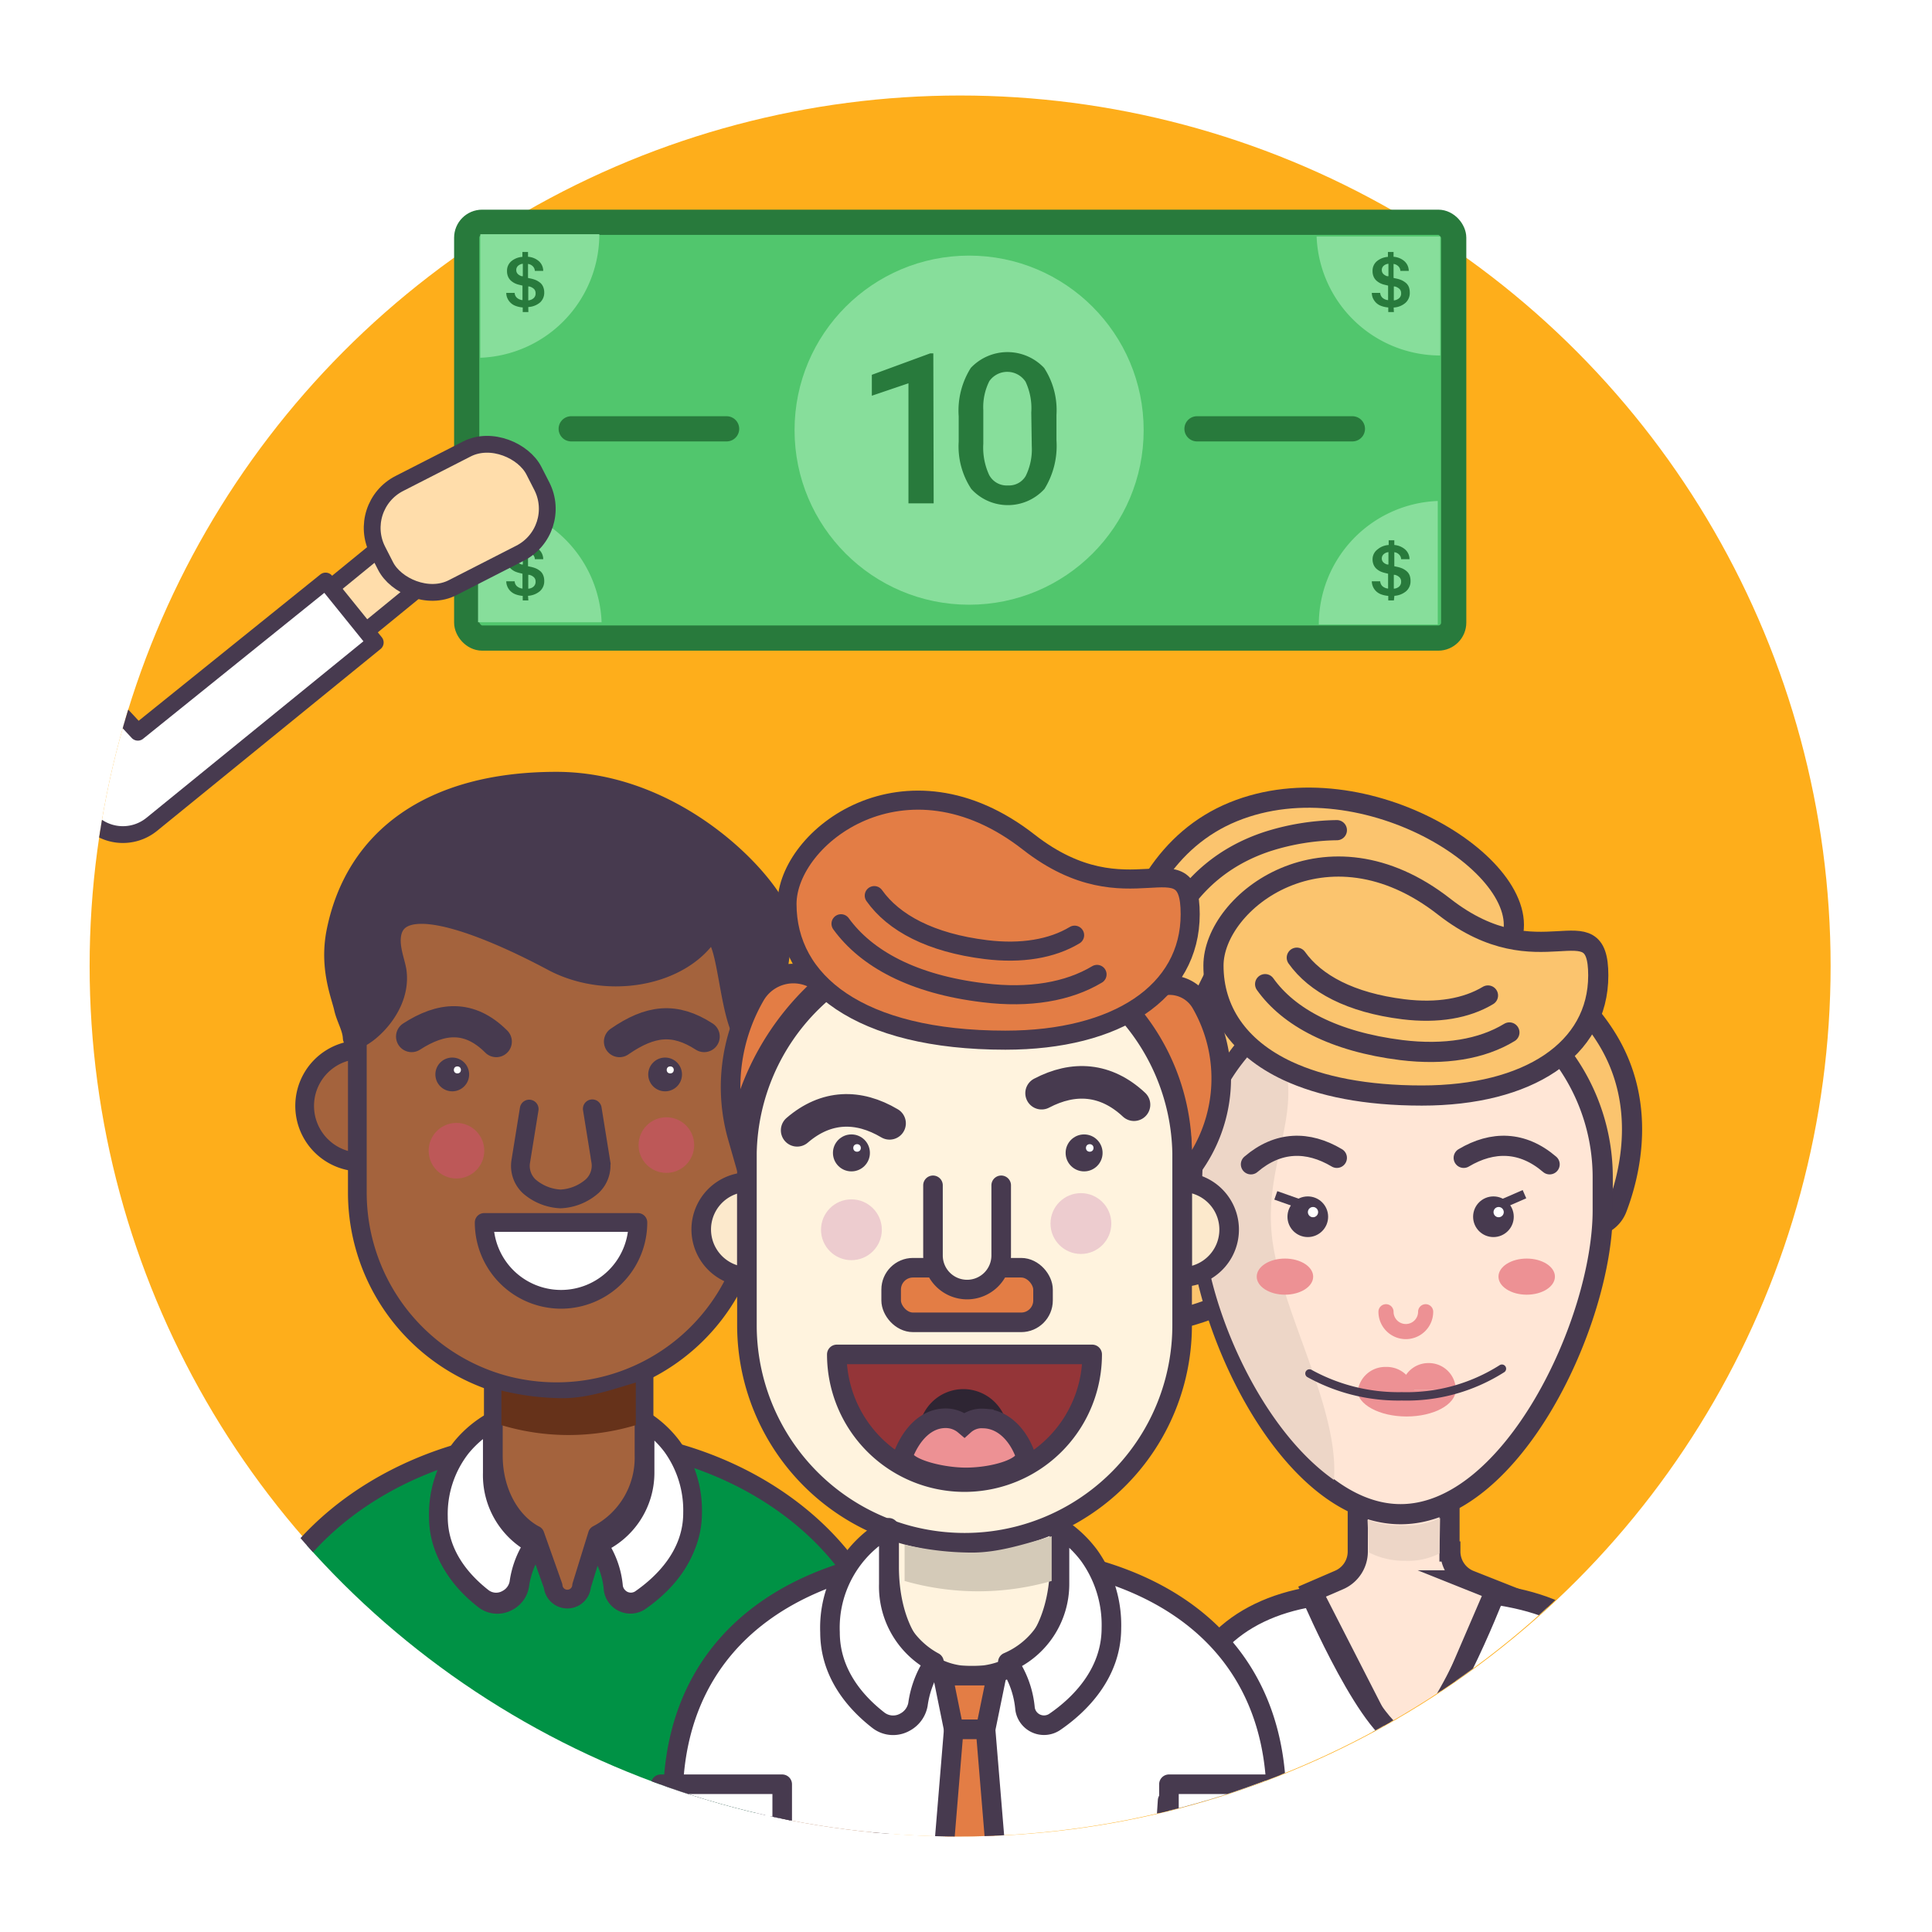 <svg xmlns="http://www.w3.org/2000/svg" xmlns:xlink="http://www.w3.org/1999/xlink" width="230" height="230" viewBox="0 0 230 230"><defs><clipPath id="a"><ellipse cx="114.01" cy="116.62" rx="103.16" ry="102.01" fill="none"/></clipPath><clipPath id="b"><circle cx="114.3" cy="115" r="103.63" fill="none"/></clipPath></defs><use width="32766" height="32766" transform="translate(-19973.5 -12231.09)" xlink:href="#c"/><circle cx="114.3" cy="115" r="103.63" fill="#feae1b"/><g clip-path="url(#a)"><path d="M172.56,184.7v-6.09a8.25,8.25,0,0,1-2.94,1.12A12.55,12.55,0,0,1,168,180c-.31,0-.61.06-.92.06a11.14,11.14,0,0,1-2.38-.28c-.23-.05-.37-.1-.6-.16a8.73,8.73,0,0,1-2.46-1v6.09h0a3.68,3.68,0,0,1-2.22,3.38l-3.22,1.39L168,212.56l10-23.22-3-1.2a3.7,3.7,0,0,1-2.34-3.44Z" fill="#ffe6d6" stroke="#473a4f" stroke-miterlimit="10" stroke-width="2.4"/><path d="M183.53,215.43v.43c1.65-2,4.48-4.41,4.48-7.84,0-.5.27-.82.2-.82h6c0-11.54-6.71-16-16.29-17.37,0,0-6.73,17.32-10.43,17.32-4,0-11.31-17.06-11.31-17.06-9.11,1.5-15.42,7.22-15.42,17.11h6c-.07,0-.11.38-.11.88,0,3.33,3.52,18,5.91,20l11.15-5.83" fill="#fff" stroke="#473a4f" stroke-linecap="round" stroke-linejoin="round" stroke-width="2.4"/><path d="M119.85,155.46c.91-.45,20.65,6,14.85-13C130,127,131.06,103.09,146.81,96.65s36.62,7,33,15.52-23.48,3.91-23.48,3.91,16,15.37,1.8,30.21C140.15,165.11,119.85,155.46,119.85,155.46Z" fill="#fbc46e" stroke="#473a4f" stroke-linecap="round" stroke-linejoin="round" stroke-width="2.4"/><path d="M136.34,123c.08-9.72,4.07-19.39,14.58-22.83a28.35,28.35,0,0,1,8.23-1.34" fill="none" stroke="#473a4f" stroke-linecap="round" stroke-linejoin="round" stroke-width="2.4"/><path d="M154.46,127.56c-.72-.36-7.56-15.39-7.56-15.39s-12.51,18.64-5.6,32.43a3.94,3.94,0,0,0,3.61,2.17l44.46-.73a3.41,3.41,0,0,0,3.13-2.22c1.5-3.93,3.71-12.5-1.38-20.46-6.87-10.78-16.78-8.76-16.78-8.76S155.17,127.91,154.46,127.56Z" fill="#fbc46e" stroke="#473a4f" stroke-miterlimit="10" stroke-width="2.4"/><path d="M166.74,180.26h0c-13.3,0-24.07-22.89-24.07-36.18v-3.93a24.07,24.07,0,0,1,24.07-24.07h0a24.07,24.07,0,0,1,24.06,24.07v3.93C190.8,157.37,180,180.26,166.74,180.26Z" fill="#ffe6d6" stroke="#473a4f" stroke-miterlimit="10" stroke-width="2.4"/><path d="M151.37,123a22.78,22.78,0,0,0-8.25,17.45v3.79c0,10,6.52,25.52,15.68,31.94.69-8.77-6.7-20.73-7.43-29.5C150.57,137.29,156.25,131.12,151.37,123Z" fill="#edd6c7"/><path d="M190.27,116.12c0,8.85-8.35,14.3-21,14.3-6.71,0-12-1.08-16-2.94-5.89-2.76-8.81-7.25-8.81-12.53,0-7.64,13.43-18,27.48-7C183.37,116.86,190.27,107.27,190.27,116.12Z" fill="#fbc46e" stroke="#473a4f" stroke-miterlimit="10" stroke-width="2.4"/><path d="M179.69 122.91c-3.28 2-7.72 2.73-12.87 2.1-8-1-13.4-3.9-16.21-7.85M177.14 118.51c-2.57 1.54-6 2.14-10.07 1.64-6.3-.78-10.49-3.05-12.69-6.14M159.15 137.84c-3.44-2.05-7-2-10.23.77M174.25 137.84c3.45-2.05 7-2 10.23.77" fill="none" stroke="#473a4f" stroke-linecap="round" stroke-miterlimit="10" stroke-width="2.4"/><ellipse cx="152.97" cy="151.98" rx="3.36" ry="2.15" fill="#ed9194"/><ellipse cx="181.75" cy="151.98" rx="3.36" ry="2.15" fill="#ed9194"/><path d="M169.72,156.16a2.36,2.36,0,0,1-2.36,2.36h0a2.36,2.36,0,0,1-2.36-2.36" fill="#ffe6d6" stroke="#ed9194" stroke-linecap="round" stroke-miterlimit="10" stroke-width="1.8"/><circle cx="177.79" cy="144.85" r="2.42" fill="#473a4f"/><circle cx="155.69" cy="144.85" r="2.42" fill="#473a4f"/><circle cx="156.31" cy="144.3" r=".61" fill="#fff"/><path transform="rotate(19.46 153.74 142.992)" fill="#473a4f" d="M151.76 142.43H155.69V143.5H151.76z"/><path transform="rotate(-23.55 179.64 142.94)" fill="#473a4f" d="M177.71 142.43H181.64V143.5H177.71z"/><circle cx="178.41" cy="144.3" r=".61" fill="#fff"/><g fill="#ed9194"><path d="M170.07,162.27a3.21,3.21,0,0,0-3.24,3.18h6.48A3.21,3.21,0,0,0,170.07,162.27Z"/><path d="M165,162.73a3.3,3.3,0,0,0-3.39,3.18h6.78A3.3,3.3,0,0,0,165,162.73Z"/><path d="M167.45,168.63c3.24,0,5.86-1.43,5.86-3.18H161.58C161.58,167.2,164.21,168.63,167.45,168.63Z"/></g><path d="M155.89,163.51a21.91,21.91,0,0,0,11,2.72,21.14,21.14,0,0,0,11.91-3.29" fill="none" stroke="#473a4f" stroke-linecap="round" stroke-miterlimit="10"/><path d="M162.8,180.92l.16,3.89a9.29,9.29,0,0,0,4.34,1,8.25,8.25,0,0,0,4.07-.88l.07-4.21a9.41,9.41,0,0,1-4.51.88A10.78,10.78,0,0,1,162.8,180.92Z" fill="#edd6c7"/><g fill="#009245" stroke="#473a4f" stroke-linecap="round" stroke-linejoin="round" stroke-width="2.23"><path d="M69.69,193.07c-.46.31-.55.38,0,0Z"/><path d="M79.84,172.75a12.77,12.77,0,0,1,2.42,7.81c0,4.93-3.46,8.27-6.1,10.1A2.08,2.08,0,0,1,73,189.25a10.07,10.07,0,0,0-1.69-4.83,1.46,1.46,0,0,0-.16-.19v0l0-.06c-2.16.23-4.08.1-7.44.17l0-.11-.08-.07a2.62,2.62,0,0,1-.3.51,10.61,10.61,0,0,0-1.46,4.09,2.66,2.66,0,0,1-1.39,1.9,2.59,2.59,0,0,1-2.86-.21c-2.46-1.92-5.2-5-5.2-9.44a12.72,12.72,0,0,1,2.68-8.16C39.88,177.13,29,188.79,29,202.55v7.61H45.78V263H90V210.16h16.43v-7.61C106.46,188.65,95.29,176.88,79.84,172.75Z"/></g><path d="M71.85,163.94c-.8.12-1.61.2-2.43.25-.57,0-1.14.06-1.72.06a28.27,28.27,0,0,1-3.82-.27c-.37,0-.73-.09-1.09-.15a30.82,30.82,0,0,1-4.06-1v10.47c0,4.07,1.87,7.73,4.84,9.37l.12.06,2.16,6.09a1.7,1.7,0,0,0,3.39-.05l1.88-6.08h0l0,0a10.31,10.31,0,0,0,5.55-9.37V162.84A30.2,30.2,0,0,1,71.85,163.94Z" fill="#a4633d" stroke="#473a4f" stroke-linecap="round" stroke-linejoin="round" stroke-width="2.23"/><path d="M95.79 131.65A6.71 6.71 0 0 0 89.2 125a21.52 21.52 0 0 1-.08 5.4v8A6.71 6.71 0 0 0 95.79 131.65zM42.75 125.19c0-.08 0-.15 0-.22h-.05a6.69 6.69 0 0 0 0 13.37v-8.75A42.73 42.73 0 0 1 42.75 125.19z" fill="#a4633d" stroke="#473a4f" stroke-miterlimit="10" stroke-width="2.23"/><path d="M89.94 126.11v-2.9a23.7 23.7 0 0 0-47.4 0v18.53h0c0 .08 0 .16 0 .24a23.72 23.72 0 0 0 17.6 22.91 24.06 24.06 0 0 0 6.1.79A23.67 23.67 0 0 0 89.94 142c0-.08 0-.16 0-.24h0V126.11zM30.8 210.5H43.39V263.93H30.8zM93.01 210.5H104.74V263.93H93.01z" fill="#a4633d" stroke="#473a4f" stroke-miterlimit="10" stroke-width="2.23"/><circle cx="54.34" cy="136.99" r="3.31" fill="#bd5858"/><circle cx="79.33" cy="136.32" r="3.31" fill="#bd5858"/><path d="M80 172.19a12.59 12.59 0 0 0-3.21-3v6.16a9.26 9.26 0 0 1-5.62 8.49l.15.18a10.36 10.36 0 0 1 1.72 4.9 2.1 2.1 0 0 0 .61 1.19 2.05 2.05 0 0 0 2.62.24c2.67-1.86 6.18-5.24 6.18-10.24A13 13 0 0 0 80 172.19zM58.61 175.35v-6.13a13 13 0 0 0-3.7 3.11 12.84 12.84 0 0 0-2.72 8.27c0 4.44 2.77 7.61 5.27 9.57a2.6 2.6 0 0 0 2.89.21 2.73 2.73 0 0 0 1.42-1.93 10.81 10.81 0 0 1 1.47-4.14 2.78 2.78 0 0 0 .28-.47A9.33 9.33 0 0 1 58.61 175.35z" fill="#fff" stroke="#473a4f" stroke-linecap="round" stroke-linejoin="round" stroke-width="2.23"/><path d="M59.69,165.54v4.12a27.78,27.78,0,0,0,16,0v-5.07c-2.76.81-5.67,1.86-8.66,1.86A30.91,30.91,0,0,1,59.69,165.54Z" fill="#66321a"/><path d="M40.87,120c.27,1.23,1,2.34,1.06,3.55s6-2.75,5.36-7.87c-.14-1.07-.86-2.7-.67-4.25.86-7.09,18.47,2.72,19.49,3.23,6.25,3.09,14.19,1.66,17.76-2.75a3.64,3.64,0,0,1,.33-.34c.88-.75,1.41.23,1.85,1.92,1,3.91,1.47,11.62,4.27,10.66a14.21,14.21,0,0,1,.91-4.25c1.83-3.61,2.1-9.91,1.71-10.92C91,104.18,80.21,93,66.24,93c-15.07,0-24,6.84-26.24,17.82C39.1,115.18,40.55,118.54,40.87,120Z" fill="#473a4f" stroke="#473a4f" stroke-miterlimit="10" stroke-width="2.23"/><path d="M66.79,154.68a9.15,9.15,0,0,0,9.15-9.15H57.64A9.15,9.15,0,0,0,66.79,154.68Z" fill="#fff" stroke="#473a4f" stroke-linejoin="round" stroke-width="2.23"/><path d="M70.51,132l1,6.2a3.34,3.34,0,0,1-1,3,6.12,6.12,0,0,1-3.78,1.53h0A6.12,6.12,0,0,1,63,141.23a3.34,3.34,0,0,1-1-3l1-6.2" fill="#a4633d" stroke="#473a4f" stroke-linecap="round" stroke-miterlimit="10" stroke-width="2.23"/><circle cx="79.18" cy="127.91" r="2.01" fill="#473a4f"/><path d="M59.08 124c-3.23-3.23-6.57-2.87-10.08-.6M73.75 124c3.67-2.54 6.57-2.87 10.08-.6" fill="none" stroke="#473a4f" stroke-linecap="round" stroke-miterlimit="10" stroke-width="3.71"/><circle cx="79.79" cy="127.37" r=".42" fill="#fff"/><circle cx="53.84" cy="127.91" r="2.01" fill="#473a4f"/><circle cx="54.45" cy="127.37" r=".42" fill="#fff"/><path d="M139,214.36h12.95c0-20.21-16.08-29.39-35.92-29.39s-35.92,9.18-35.92,29.39h12.6l3.09,38.37A2.24,2.24,0,0,0,98,254.79h36.26a2.25,2.25,0,0,0,2.24-2.1Z" fill="#fff" stroke="#473a4f" stroke-linecap="round" stroke-linejoin="round" stroke-width="2.33"/><path d="M105.85,181.18v5.34c0,6.33,2.65,13.17,10.15,13,8.33-.25,10.14-8.59,10.14-13v-6.26a18.41,18.41,0,0,1-10.84,3.81A17.77,17.77,0,0,1,105.85,181.18Z" fill="#fff3de" stroke="#473a4f" stroke-miterlimit="10" stroke-width="2.33"/><path d="M140.73 140.77V152c.14 0 .28 0 .43 0a5.64 5.64 0 0 0-.43-11.26zM88.48 140.76A5.64 5.64 0 0 0 88.92 152V140.77C88.77 140.77 88.63 140.75 88.48 140.76z" fill="#fce9cc" stroke="#473a4f" stroke-miterlimit="10" stroke-width="2.33"/><path d="M140.73 140.44a17.92 17.92 0 0 0 2.26-21 4.33 4.33 0 0 0-5.92-1.58l-3.21 1.85a25.83 25.83 0 0 1 6.87 17.56zM98.09 117.17l-1-.56a5.26 5.26 0 0 0-7.2 1.93h0a21.71 21.71 0 0 0-2.08 16.83A31.46 31.46 0 0 1 98.09 117.17z" fill="#e37d45" stroke="#473a4f" stroke-miterlimit="10" stroke-width="2.33"/><path d="M140.73,140.44v-3.17a25.91,25.91,0,0,0-51.81,0v20.26h0v.26a25.91,25.91,0,0,0,19.23,25,26.23,26.23,0,0,0,6.67.87,25.89,25.89,0,0,0,25.91-25.91c0-.08,0-.17,0-.26h0V140.44Z" fill="#fff3de" stroke="#473a4f" stroke-miterlimit="10" stroke-width="2.33"/><circle cx="129.06" cy="137.25" r="2.2" fill="#473a4f"/><path d="M105.9 133.73c-3.71-2.2-7.54-2.15-11 .83M124 130.14c3.81-2 7.64-1.77 11 1.37" fill="none" stroke="#473a4f" stroke-linecap="round" stroke-miterlimit="10" stroke-width="3.88"/><path d="M114.82,176.44a15.2,15.2,0,0,0,15.2-15.2H99.62A15.2,15.2,0,0,0,114.82,176.44Z" fill="#943538" stroke="#473a4f" stroke-linejoin="round" stroke-width="2.33"/><path d="M114.7,165.37a5.33,5.33,0,0,0-5.33,5.33H120A5.33,5.33,0,0,0,114.7,165.37Z" fill="#2e2533"/><path d="M114.81,169.65a3.43,3.43,0,0,0-2.24-.81c-2.3,0-4,1.87-4.94,4.14-.63,1.62,4.12,2.9,7.35,2.9,3.55,0,7.65-1.28,7-2.89-.87-2.25-2.59-4.05-4.86-4.12A3.1,3.1,0,0,0,114.81,169.65Z" fill="#ed9194" stroke="#473a4f" stroke-miterlimit="10" stroke-width="2.33"/><circle cx="101.36" cy="146.4" r="3.62" fill="#edcccf"/><circle cx="128.68" cy="145.66" r="3.62" fill="#edcccf"/><circle cx="129.73" cy="136.66" r=".45" fill="#fff"/><circle cx="101.36" cy="137.25" r="2.2" fill="#473a4f"/><circle cx="102.03" cy="136.66" r=".45" fill="#fff"/><rect x="106.09" y="150.92" width="18.08" height="6.5" rx="2.6" ry="2.6" fill="#e37d45" stroke="#473a4f" stroke-miterlimit="10" stroke-width="2.33"/><path d="M119.19,141.11v8.35a4.06,4.06,0,0,1-4.06,4.06h0a4.06,4.06,0,0,1-4.06-4.06v-8.35" fill="#fff3de" stroke="#473a4f" stroke-linecap="round" stroke-miterlimit="10" stroke-width="2.33"/><path fill="#fff" stroke="#473a4f" stroke-linecap="round" stroke-linejoin="round" stroke-width="2.33" d="M78.66 212.41H93.12V219.88H78.66z"/><path d="M107.67 265.22c.21 2.07-3.79 5.86-5.87 5.87L79.66 249.28V220.07H92.12V246zM167.8 265.22c.21 2.07-3.79 5.86-5.87 5.87l-22.14-21.81V220.07h12.46V246z" fill="#fff3de" stroke="#473a4f" stroke-miterlimit="10" stroke-width="2.33"/><path fill="#fff" stroke="#473a4f" stroke-linecap="round" stroke-linejoin="round" stroke-width="2.33" d="M139.16 212.41H153.43V221.01H139.16zM129.64 185.15a13.89 13.89 0 0 0-3.51-3.28v6.73a10.12 10.12 0 0 1-6.15 9.28l.17.2a11.4 11.4 0 0 1 1.88 5.35 2.28 2.28 0 0 0 3.52 1.57c2.93-2 6.76-5.73 6.76-11.19A14.19 14.19 0 0 0 129.64 185.15zM105.81 188.59v-6.71a13.59 13.59 0 0 0-7 12.44c0 4.86 3 8.33 5.76 10.47a2.86 2.86 0 0 0 3.16.23 3 3 0 0 0 1.55-2.11 11.76 11.76 0 0 1 1.61-4.53 2.62 2.62 0 0 0 .3-.51A10.21 10.21 0 0 1 105.81 188.59z"/><path fill="#e37d45" stroke="#473a4f" stroke-miterlimit="10" stroke-width="2.33" d="M117.33 205.88L113.54 205.88 112.24 199.48 118.64 199.48 117.33 205.88z"/><path fill="#e37d45" stroke="#473a4f" stroke-linecap="round" stroke-linejoin="round" stroke-width="2.33" d="M117.33 205.88L113.54 205.88 110.93 237.49 115.44 241.72 119.94 237.49 117.33 205.88z"/></g><path d="M141.69,108.83c0,9.28-8.75,15-22,15-17.42,0-26-6.93-26-16.21,0-8,14.07-18.87,28.79-7.36C134.46,109.61,141.69,99.56,141.69,108.83Z" fill="#e37d45" stroke="#473a4f" stroke-miterlimit="10" stroke-width="2.27"/><path d="M130.6 116c-3.43 2.06-8.08 2.86-13.48 2.19-8.43-1-14-4.08-17-8.22M127.93 111.33c-2.69 1.62-6.33 2.24-10.55 1.72-6.6-.81-11-3.19-13.3-6.43" fill="none" stroke="#473a4f" stroke-linecap="round" stroke-miterlimit="10" stroke-width="2.27"/><path d="M107.69,183.88v4.33a31.77,31.77,0,0,0,17.51,0v-5.32c-3,.84-6.19,1.94-9.47,1.94A35,35,0,0,1,107.69,183.88Z" fill="#d4cab8"/><path transform="rotate(-39.25 45.608 69.163)" fill="#ffddab" stroke="#473a4f" stroke-linecap="round" stroke-linejoin="round" stroke-width="2" d="M39.28 65.84H51.93V72.5H39.28z"/><g clip-path="url(#b)"><path d="M-10.78,76.59,10.39,97.33a5.45,5.45,0,0,0,7.67.81L44.67,76.49l-5.91-7.32-22.35,18L-.75,68.73" fill="#fff" stroke="#473a4f" stroke-linecap="round" stroke-linejoin="round" stroke-width="2"/></g><g><rect x="55.56" y="26.46" width="117.5" height="49.5" rx="1.84" ry="1.84" fill="#51c66d" stroke="#287a3c" stroke-miterlimit="10" stroke-width="3"/><path d="M71.35 27.88H57.18V42.59A14.73 14.73 0 0 0 71.35 27.88zM157 74.35h14.16V59.64A14.73 14.73 0 0 0 157 74.35zM171.45 42.32V28.16H156.74A14.73 14.73 0 0 0 171.45 42.32zM56.91 59.92V74.08H71.62A14.73 14.73 0 0 0 56.91 59.92z" fill="#87de9b"/><circle cx="115.37" cy="51.21" r="20.78" fill="#87de9b"/><path d="M62.9 37.15h-.67V36.6a2.91 2.91 0 0 1-.89-.2 1.64 1.64 0 0 1-.61-.41 1.66 1.66 0 0 1-.34-.52 1.53 1.53 0 0 1-.12-.6h1a.82.82 0 0 0 .26.57 1.15 1.15 0 0 0 .67.29V34l-.36-.09a2.46 2.46 0 0 1-.56-.19 2.17 2.17 0 0 1-.47-.32 1.37 1.37 0 0 1-.33-.48 1.62 1.62 0 0 1-.12-.64 1.47 1.47 0 0 1 .51-1.18 2.31 2.31 0 0 1 1.32-.52V30h.67v.57a2.17 2.17 0 0 1 1.3.53 1.56 1.56 0 0 1 .51 1.15h-1a.82.82 0 0 0-.23-.54 1 1 0 0 0-.58-.29v1.67l.37.08a3.22 3.22 0 0 1 .62.2 2.3 2.3 0 0 1 .49.32 1.25 1.25 0 0 1 .33.48 1.69 1.69 0 0 1 .12.66A1.56 1.56 0 0 1 64.3 36a2.34 2.34 0 0 1-1.41.55zm-1.44-5c0 .34.21.58.63.73l.15 0V31.4a1 1 0 0 0-.56.24A.67.67 0 0 0 61.46 32.16zm2.3 2.75a.71.71 0 0 0-.18-.49 1.25 1.25 0 0 0-.59-.31l-.1 0v1.66a1.06 1.06 0 0 0 .63-.26A.72.72 0 0 0 63.76 34.91zM165.94 37.15h-.67V36.6a2.91 2.91 0 0 1-.89-.2 1.64 1.64 0 0 1-.61-.41 1.86 1.86 0 0 1-.34-.52 1.73 1.73 0 0 1-.12-.6h1a.87.87 0 0 0 .26.57 1.15 1.15 0 0 0 .68.29V34l-.37-.09a2.46 2.46 0 0 1-.56-.19 2.17 2.17 0 0 1-.47-.32 1.37 1.37 0 0 1-.33-.48 1.62 1.62 0 0 1-.12-.64 1.47 1.47 0 0 1 .51-1.18 2.31 2.31 0 0 1 1.32-.52V30h.67v.57a2.17 2.17 0 0 1 1.3.53 1.56 1.56 0 0 1 .51 1.15h-1a.82.82 0 0 0-.23-.54 1 1 0 0 0-.58-.29v1.67l.37.08a3.22 3.22 0 0 1 .62.2 2.3 2.3 0 0 1 .49.32 1.27 1.27 0 0 1 .34.48 1.9 1.9 0 0 1 .11.66 1.56 1.56 0 0 1-.52 1.23 2.31 2.31 0 0 1-1.4.55zm-1.44-5c0 .34.21.58.63.73l.16 0V31.4a1 1 0 0 0-.57.24A.67.67 0 0 0 164.5 32.16zm2.3 2.75a.71.71 0 0 0-.18-.49 1.26 1.26 0 0 0-.58-.31l-.11 0v1.66a1.06 1.06 0 0 0 .63-.26A.72.72 0 0 0 166.8 34.91zM62.9 71.48h-.67v-.54a3.24 3.24 0 0 1-.89-.2 1.76 1.76 0 0 1-.61-.41 1.6 1.6 0 0 1-.34-.53 1.53 1.53 0 0 1-.12-.6h1a.84.84 0 0 0 .26.58 1.22 1.22 0 0 0 .67.29V68.3l-.36-.09a3.07 3.07 0 0 1-.56-.19 2.17 2.17 0 0 1-.47-.32 1.37 1.37 0 0 1-.33-.48 1.66 1.66 0 0 1-.12-.64 1.47 1.47 0 0 1 .51-1.18 2.25 2.25 0 0 1 1.32-.52v-.56h.67v.56a2.24 2.24 0 0 1 1.3.54 1.56 1.56 0 0 1 .51 1.15h-1a.78.78 0 0 0-.23-.54 1 1 0 0 0-.58-.29v1.67l.37.08a3.22 3.22 0 0 1 .62.2 2.3 2.3 0 0 1 .49.32 1.25 1.25 0 0 1 .33.48 1.69 1.69 0 0 1 .12.66 1.56 1.56 0 0 1-.52 1.23 2.41 2.41 0 0 1-1.41.55zm-1.44-5q0 .51.63.72a.5.5 0 0 0 .15 0V65.73a1 1 0 0 0-.56.25A.66.66 0 0 0 61.46 66.5zm2.3 2.75a.69.69 0 0 0-.18-.49 1.17 1.17 0 0 0-.59-.31l-.1 0v1.65a1 1 0 0 0 .63-.25A.75.75 0 0 0 63.76 69.25zM165.94 71.48h-.67v-.54a3.24 3.24 0 0 1-.89-.2 1.68 1.68 0 0 1-.95-.94 1.73 1.73 0 0 1-.12-.6h1a.89.89 0 0 0 .26.58 1.22 1.22 0 0 0 .68.29V68.3l-.37-.09a3.07 3.07 0 0 1-.56-.19 2.17 2.17 0 0 1-.47-.32 1.37 1.37 0 0 1-.33-.48 1.66 1.66 0 0 1-.12-.64A1.47 1.47 0 0 1 164 65.4a2.25 2.25 0 0 1 1.32-.52v-.56h.67v.56a2.24 2.24 0 0 1 1.3.54 1.56 1.56 0 0 1 .51 1.15h-1a.78.78 0 0 0-.23-.54.92.92 0 0 0-.58-.29v1.67l.37.08a3.22 3.22 0 0 1 .62.2 2.3 2.3 0 0 1 .49.32 1.27 1.27 0 0 1 .34.48 1.9 1.9 0 0 1 .11.66 1.56 1.56 0 0 1-.52 1.23 2.38 2.38 0 0 1-1.4.55zm-1.44-5q0 .51.63.72l.16 0V65.73a1 1 0 0 0-.57.25A.66.66 0 0 0 164.5 66.5zm2.3 2.75a.69.69 0 0 0-.18-.49 1.17 1.17 0 0 0-.58-.31l-.11 0v1.65a1 1 0 0 0 .63-.25A.75.75 0 0 0 166.8 69.25z" fill="#287a3c"/><g fill="#287a3c"><path d="M111.15 59.92h-3V45.63l-4.36 1.48V44.62l6.94-2.55h.38zM125.77 52.43a9.73 9.73 0 0 1-1.43 5.78 5.89 5.89 0 0 1-8.71 0 9.19 9.19 0 0 1-1.5-5.62V49.56a9.55 9.55 0 0 1 1.44-5.76 6 6 0 0 1 8.73 0 9.19 9.19 0 0 1 1.47 5.59zm-3-3.32a7.46 7.46 0 0 0-.68-3.67 2.61 2.61 0 0 0-4.31-.07 6.88 6.88 0 0 0-.72 3.45v4a7.76 7.76 0 0 0 .69 3.71A2.36 2.36 0 0 0 120 57.79a2.3 2.3 0 0 0 2.11-1.13 7.16 7.16 0 0 0 .72-3.54z"/></g><path fill="#51c66d" stroke="#287a3c" stroke-linecap="round" stroke-miterlimit="10" stroke-width="3" d="M142.5 51.05L161 51.05M68 51.05L86.5 51.05"/></g><rect x="44.29" y="54.74" width="20.89" height="13.93" rx="5.93" ry="5.93" transform="rotate(-27.07 54.735 61.717)" fill="#ffddab" stroke="#473a4f" stroke-linecap="round" stroke-linejoin="round" stroke-width="2"/></svg>
